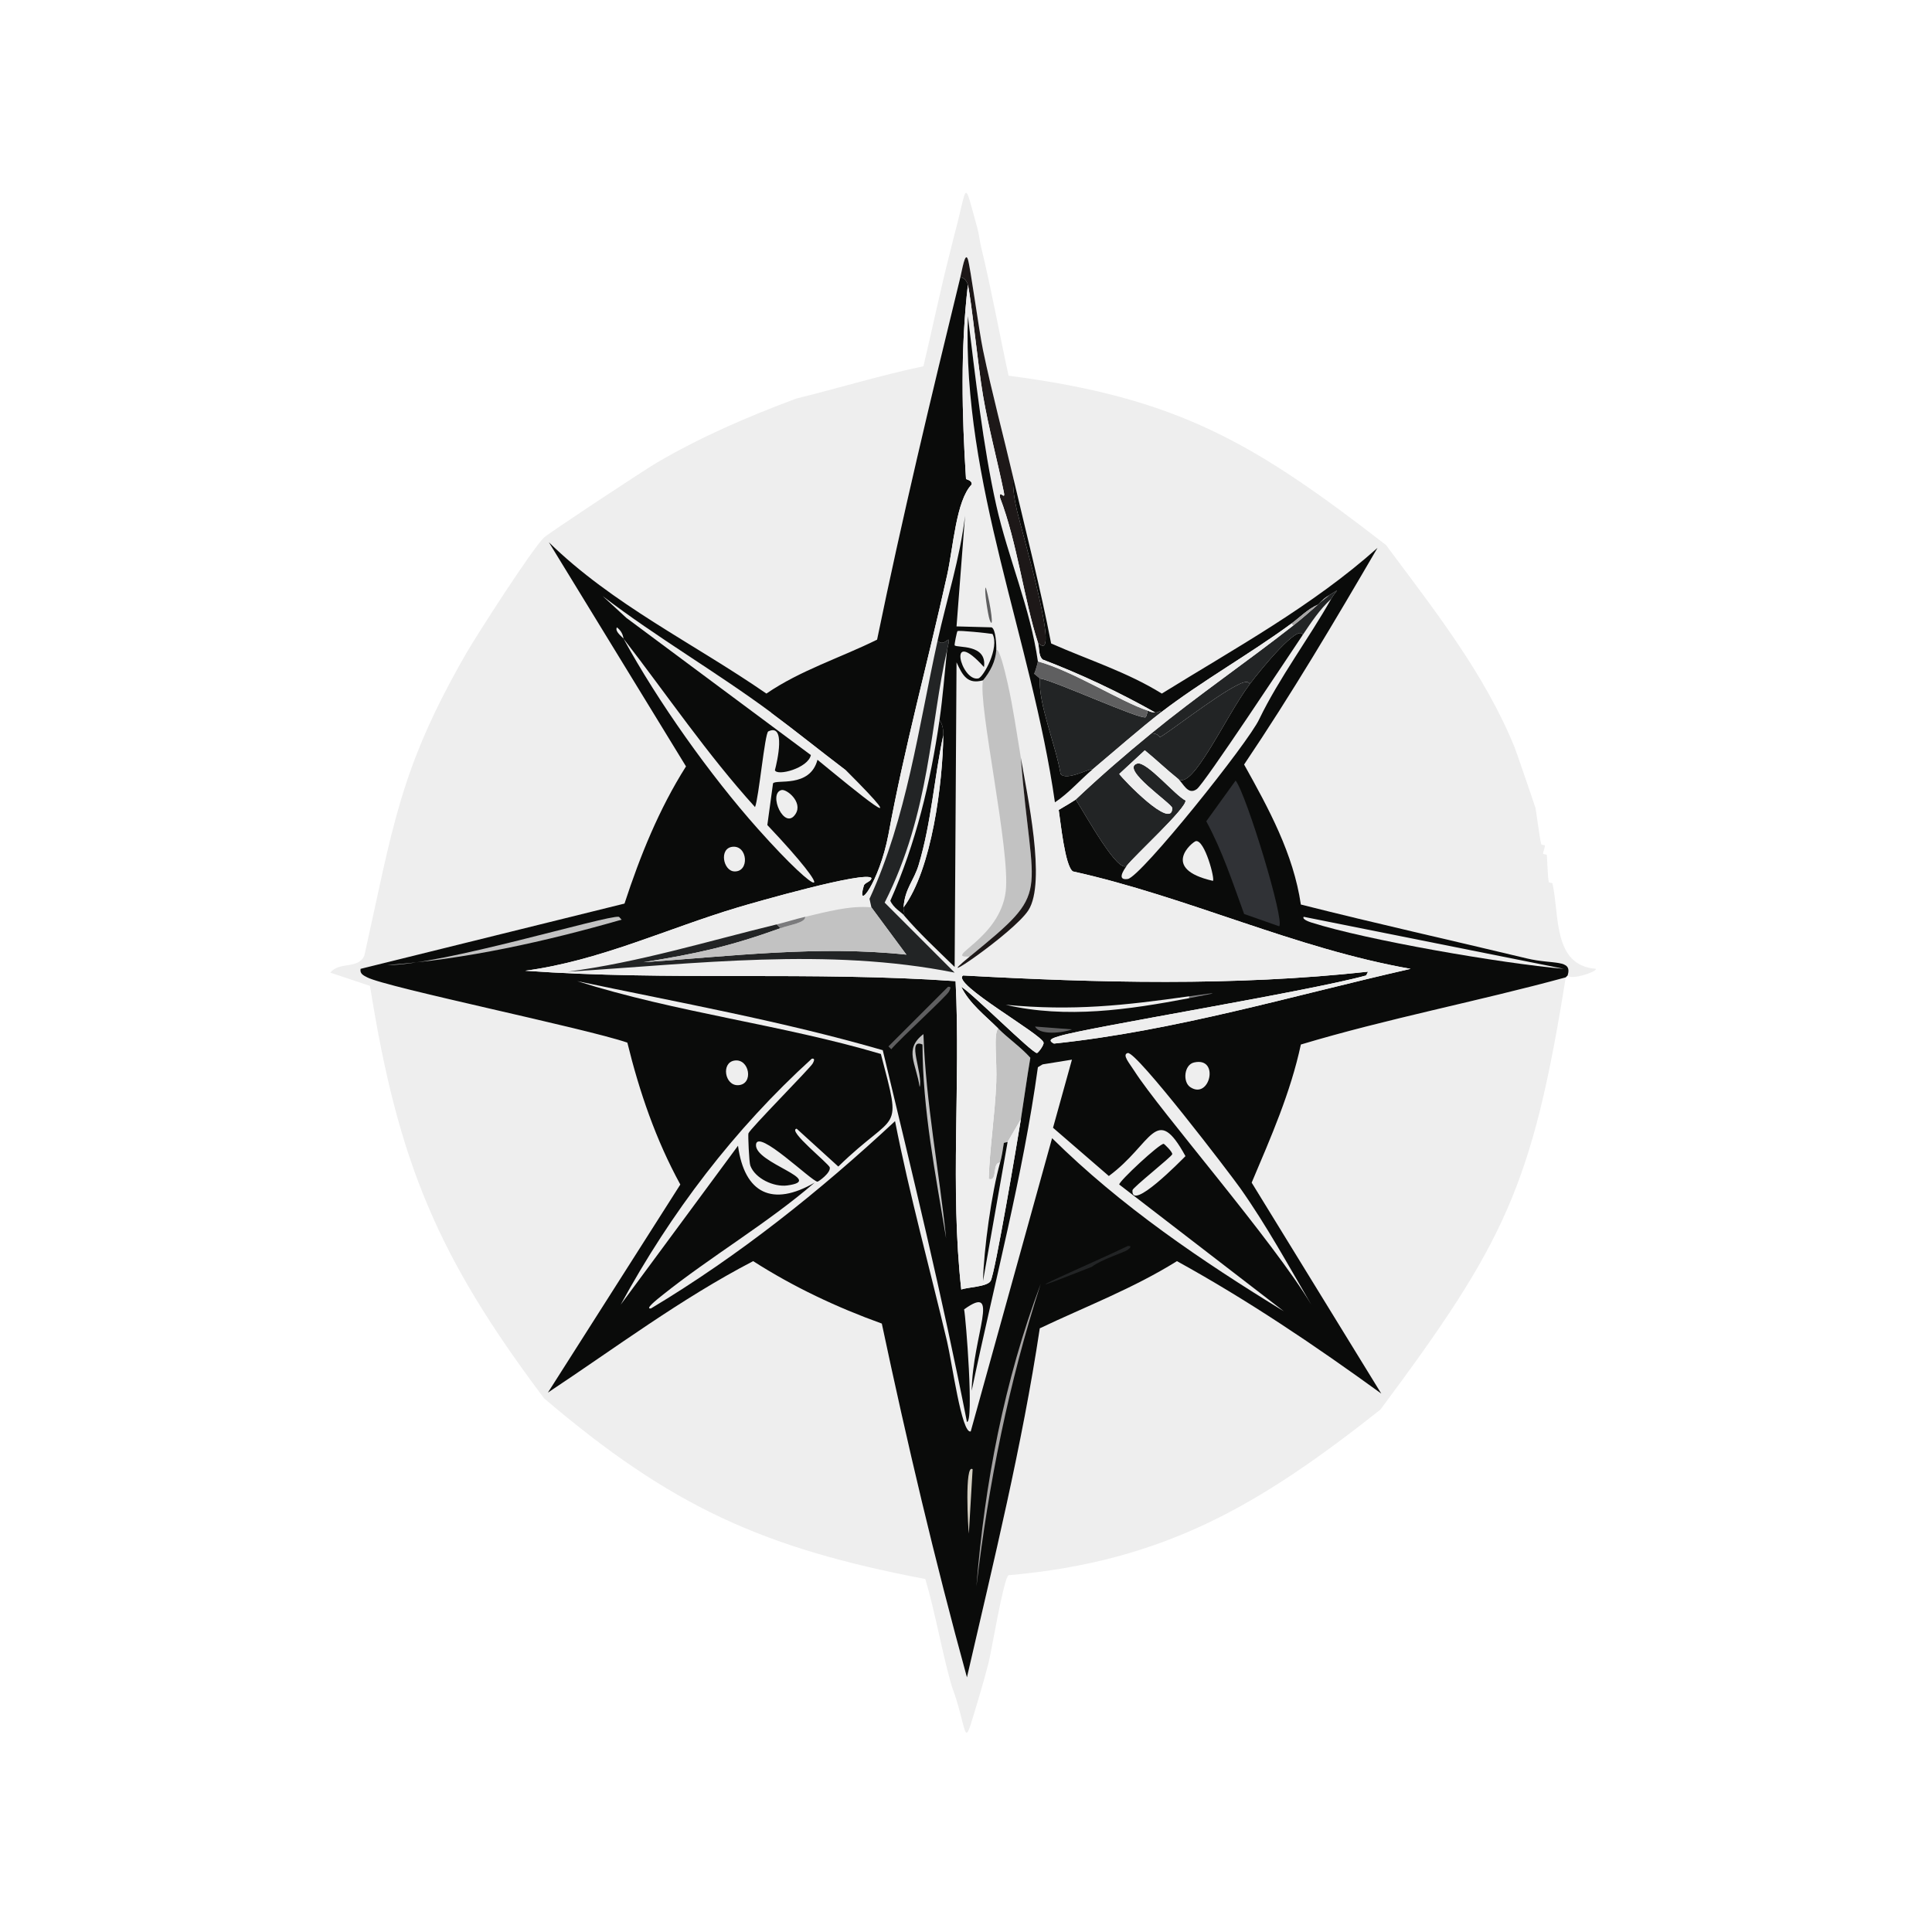 <?xml version="1.0" encoding="iso-8859-1"?>
<!-- Generator: Adobe Illustrator 28.0.0, SVG Export Plug-In . SVG Version: 6.00 Build 0)  -->
<svg version="1.1" id="Layer_1" xmlns="http://www.w3.org/2000/svg" xmlns:xlink="http://www.w3.org/1999/xlink" x="0px" y="0px"
	 viewBox="0 0 360 360" style="enable-background:new 0 0 360 360;" xml:space="preserve">
<g>
	<g id="Background_00000108283011577159709020000000141100077081266329_" style="display:none;">
		<path style="display:inline;fill:#C2C2C2;" d="M-0.5,358.737c0-179.619,0-179.619,0-359.237c180.5,0,180.5,0,361,0
			c0,179.619,0,179.619,0,359.237c-70.456-1.041-140.891-0.038-211.347,0c-3.296,0.002-6.928-0.706-10.224-0.705
			c-21.508,0.008-43.03,0.988-64.515-0.353C36.957,358.208,36.957,358.208-0.5,358.737z"/>
		<path style="display:inline;fill:#C2C2C2;" d="M360.5,358.737c0,0.881,0,0.881,0,1.763c-180.5,0-180.5,0-361,0
			c0-0.881,0-0.881,0-1.763c37.457-0.529,37.457-0.529,74.915-1.058c21.485,1.34,43.007,0.361,64.515,0.353
			c3.296-0.001,6.928,0.707,10.224,0.705C219.609,358.7,290.044,357.696,360.5,358.737z"/>
		<path style="display:inline;fill:#C2C2C2;" d="M177.885,43.567c-0.251,0.937-0.463,1.886-0.705,2.82
			c-2.82,0.267-14.452,2.483-15.688,3.173c-0.39,0.218-3.324,3.932-6.698,5.641c-1.507,0.763-9.583,3.015-12.339,4.23
			c-18.965,8.363-40.177,17.496-53.762,33.667c-4.258,5.069-20.186,30.467-22.562,36.312c-2.759,6.785-3.717,14.222-5.993,21.152
			c-0.503,9.745-4.139,19.099-3.525,28.908c0.031,0.49,1.473,2.845,1.41,9.519c1.939,6.875,1.939,6.875,3.878,13.749
			c0.632,9.764,2.704,20.156,6.346,29.261c3.256,8.14,8.696,15.005,12.339,22.915c5.162,6.058,11.899,11.133,15.864,17.979
			c7.165,6.088,15.385,10.085,22.739,16.041c8.006,3.041,15.452,7.958,23.62,10.576c3.628,1.163,26.095,4.996,25.912,8.99
			c-0.068,1.479-2.892,0.779-1.939,2.292c3.539,1.014,6.238,2.629,10.4,2.82c0.293,1.047,0.742,2.121,1.058,3.173
			c-1.995,1.15-3.952-0.653-5.817-1.058c-5.896-1.277-12.047-2.013-17.979-3.173c-13.343-3.205-40.088-15.14-51.471-21.857
			c-8.448-4.985-15.765-11.742-24.325-16.569c-12.348-9.983-28.686-52.32-31.552-68.216c-0.539-2.992-2.349-18.851-2.468-21.857
			c-1.176-29.708,7.197-45.449,19.742-71.213c5.063-6.394,16.183-25.188,19.742-28.908c0.302-0.316,2.948-1.05,5.112-4.759
			c5.891-1.91,8.868-6.905,15.159-10.576c11.445-4.348,20.684-12.741,32.081-17.274c11.277-2.505,28.073-8.008,39.132-8.461
			C176.618,42.82,177.235,42.592,177.885,43.567z"/>
		<path style="display:inline;fill:#C2C2C2;" d="M182.468,316.08c0.616-2.034,1.238-4.286,1.763-6.346
			c4.966-0.22,7.243-5.017,11.458-6.698c13.956-5.196,30.438-7.022,43.01-15.159c7.198-1.443,9.236-4.853,10.576-5.641
			c0.75-0.44,2.534-0.528,2.82-0.705c3.172-1.96,14.225-10.611,16.746-13.22c0.717-0.742,1.329-2.697,1.763-3.173
			c0.972-1.066,2.296-1.563,2.468-1.763c2.685-3.124,5.376-7.363,8.108-10.576c16.789-25.362,15.653-42.699,22.915-69.803
			c0-1.939,0-1.939,0-3.878c-0.231-4.016-2.062-7.66-1.41-11.634c-4.006-14.221-6.556-29.072-11.986-43.01
			c-6.306-12.662-15.969-23.023-25.03-33.491c-0.428-0.494-1.262-2.967-1.763-3.525c-5.544-6.184-12.651-9.966-18.861-14.983
			c-2.01-0.871-3.7-0.62-3.878-0.705c-7.126-3.426-14.236-7.115-21.505-10.224c-5.379-2.3-12.085-2.611-16.217-7.051
			c-3.136-0.059-4.075-1.381-4.936-1.763c-0.905-0.402-1.681,0.389-1.763,0.353c-1.205-0.54-2.082-1.948-2.468-2.115
			c-1.363-0.592-3.604-0.751-4.936-1.41c-1.915-0.947-4.569-3.613-6.522-3.525c-0.276-1.137-0.381-2.351-0.705-3.525
			c31.632,2.819,61.212,16.855,86.196,35.959c20.737,21.568,29.756,34.582,40.013,62.928c4.516,21.299,7.31,29.663,4.936,52.176
			c-1.429,13.549-6.2,28.369-11.634,40.895c-5.283,12.18-11.84,22.104-20.095,32.434c-9.742,12.191-17.621,20.058-31.2,28.027
			c-21.978,12.897-34.529,15.21-58.521,19.742C190.383,314.94,187.473,316.671,182.468,316.08z"/>
		<path style="display:inline;fill:#EEEEEE;" d="M89.926,71.771c0.041-0.029,0.576,0.357,0.353,0.705
			C89.736,73.32,89.477,72.088,89.926,71.771z"/>
		<path style="display:inline;fill:#EEEEEE;" d="M177.18,46.388c-1.878,7.254-3.382,14.571-5.112,21.857
			c-8.05,1.683-16.014,4.142-23.62,5.993c-9.016,3.347-17.758,7.117-26.088,11.986c-2.217,1.296-20.057,13.065-20.976,13.925
			c-2.162,2.023-12.447,18.032-14.454,21.505c-12.558,21.729-13.734,32.726-19.037,56.406c-1.153,2.615-4.632,1.032-6.346,3.173
			c3.702,1.234,3.702,1.234,7.403,2.468c5.197,32.813,12.567,50.424,32.434,76.854c23.56,20.065,40.626,27.878,71.037,33.667
			c1.892,6.385,2.966,12.98,4.759,19.39c-4.162-0.191-6.861-1.806-10.4-2.82c-0.953-1.513,1.871-0.813,1.939-2.292
			c0.183-3.993-22.284-7.827-25.912-8.99c-8.168-2.618-15.614-7.536-23.62-10.576c-7.354-5.955-15.573-9.953-22.739-16.041
			c-3.965-6.847-10.702-11.921-15.864-17.979c-3.643-7.91-9.083-14.776-12.339-22.915c-3.642-9.105-5.714-19.497-6.346-29.261
			c-1.939-6.875-1.939-6.875-3.878-13.749c0.063-6.674-1.38-9.029-1.41-9.519c-0.614-9.809,3.022-19.163,3.525-28.908
			c2.276-6.93,3.234-14.367,5.993-21.152c2.377-5.844,18.304-31.242,22.562-36.312c13.586-16.172,34.797-25.304,53.762-33.667
			c2.756-1.215,10.832-3.467,12.339-4.23c3.374-1.708,6.308-5.423,6.698-5.641C162.728,48.871,174.36,46.655,177.18,46.388z"/>
		<path style="display:inline;fill:#EEEEEE;" d="M184.23,309.734c0.551-2.161,2.764-15.654,3.702-16.217
			c29.142-2.55,46.938-13.195,69.274-30.847c23.166-31.074,28.356-41.721,34.549-80.555c0.176-0.176,0.176-0.176,0.353-0.353
			c0.562,0.916,5.349-0.624,5.288-1.234c-8.095-0.631-6.778-9.97-8.108-15.864c-0.066-0.292-0.638-0.06-0.705-0.353
			c-0.206-0.897-0.294-4.695-0.353-4.936c-0.07-0.291-0.634-0.061-0.705-0.353c-0.017-0.071,0.37-1.34,0.353-1.41
			c-0.071-0.291-0.634-0.061-0.705-0.353c-0.318-1.303-0.961-6.373-1.058-6.698c-0.256-0.861-3.615-10.634-3.878-11.281
			c-5.67-13.921-15.097-25.764-23.973-37.722c-24.554-19.023-38.726-27.453-70.332-31.552c-1.738-7.984-3.184-16.029-5.112-23.973
			c1.953-0.087,4.607,2.578,6.522,3.525c1.332,0.659,3.572,0.818,4.936,1.41c0.386,0.168,1.262,1.575,2.468,2.115
			c0.082,0.037,0.858-0.754,1.763-0.353c0.86,0.382,1.8,1.704,4.936,1.763c4.132,4.44,10.838,4.751,16.217,7.051
			c7.269,3.108,14.379,6.797,21.505,10.224c0.178,0.085,1.868-0.166,3.878,0.705c6.209,5.017,13.317,8.799,18.861,14.983
			c0.501,0.559,1.335,3.031,1.763,3.525c9.061,10.468,18.724,20.829,25.03,33.491c5.43,13.938,7.98,28.789,11.986,43.01
			c-0.651,3.974,1.179,7.618,1.41,11.634c0,1.939,0,1.939,0,3.878c-7.262,27.103-6.126,44.44-22.915,69.803
			c-2.733,3.214-5.424,7.452-8.108,10.576c-0.172,0.2-1.495,0.697-2.468,1.763c-0.434,0.476-1.046,2.43-1.763,3.173
			c-2.52,2.61-13.573,11.26-16.746,13.22c-0.287,0.177-2.07,0.265-2.82,0.705c-1.341,0.787-3.378,4.198-10.576,5.641
			c-12.572,8.137-29.054,9.963-43.01,15.159C191.473,304.718,189.196,309.515,184.23,309.734z"/>
	</g>
	<g>
		<path style="fill:#EEEEEE;" d="M182.115,42.51c0.324,1.174,0.429,2.389,0.705,3.525c1.927,7.943,3.374,15.989,5.112,23.973
			c31.606,4.099,45.777,12.529,70.332,31.552c8.876,11.958,18.303,23.8,23.973,37.722c0.263,0.647,3.622,10.421,3.878,11.281
			c0.097,0.325,0.739,5.395,1.058,6.698c0.071,0.291,0.634,0.061,0.705,0.353c0.017,0.071-0.37,1.34-0.353,1.41
			c0.071,0.291,0.635,0.061,0.705,0.353c0.058,0.24,0.147,4.039,0.353,4.936c0.067,0.292,0.639,0.061,0.705,0.353
			c1.331,5.894,0.014,15.233,8.108,15.864c0.061,0.61-4.727,2.15-5.288,1.234c0.951-3.093-2.637-1.987-7.58-3.173
			c-14.039-3.368-28.131-6.506-42.128-10.047c-1.397-9.469-5.982-17.85-10.576-26.088c8.833-13.11,16.896-26.711,24.854-40.366
			c-12.134,10.836-26.424,18.624-40.189,27.146c-6.46-4.015-13.717-6.281-20.624-9.342c-1.999-10.366-4.643-20.576-7.051-30.847
			c-1.856-7.916-3.981-15.844-5.641-23.796c-0.777-3.724-2.357-15.544-2.82-16.922c-0.515-1.532-1.042,1.843-1.41,3.349
			c-5.476,22.423-10.856,44.916-15.512,67.511c-6.867,3.4-14.245,5.685-20.624,10.047c-13.564-9.375-28.654-16.568-40.542-28.203
			c12.78,20.888,12.78,20.888,25.559,41.776c-5.037,7.964-8.535,16.64-11.458,25.559c-24.59,6.081-24.59,6.081-49.179,12.163
			c-0.181,0.946,0.607,1.255,1.234,1.586c3.511,1.859,40.642,9.471,48.474,12.163c2.251,9.178,5.317,18.135,9.871,26.44
			c-12.339,19.39-12.339,19.39-24.678,38.779c12.639-8.377,24.761-17.486,38.25-24.501c7.546,4.827,15.554,8.598,23.973,11.634
			c4.695,22.131,9.864,44.109,15.864,65.925c4.97-21.584,10.278-43.125,13.573-65.043c8.597-4.08,17.448-7.451,25.559-12.515
			c13.266,7.305,25.822,15.788,38.074,24.678c-12.074-19.654-12.074-19.654-24.149-39.308c3.562-8.419,7.24-16.738,9.166-25.735
			c16.064-4.824,33.013-8.049,49.355-12.515c-6.192,38.835-11.383,49.481-34.549,80.555c-22.336,17.652-40.132,28.297-69.274,30.847
			c-0.938,0.562-3.151,14.056-3.702,16.217c-0.525,2.059-1.147,4.311-1.763,6.346c-2.94,9.713-1.998,8.135-4.23,0.705
			c-0.316-1.052-0.765-2.126-1.058-3.173c-1.793-6.41-2.867-13.005-4.759-19.39c-30.41-5.789-47.476-13.603-71.037-33.667
			c-19.867-26.429-27.237-44.04-32.434-76.854c-3.702-1.234-3.702-1.234-7.403-2.468c1.714-2.141,5.193-0.558,6.346-3.173
			c5.303-23.68,6.479-34.677,19.037-56.406c2.007-3.473,12.293-19.482,14.454-21.505c0.919-0.86,18.759-12.629,20.976-13.925
			c8.33-4.87,17.072-8.639,26.088-11.986c7.606-1.851,15.57-4.31,23.62-5.993c1.73-7.287,3.234-14.603,5.112-21.857
			c0.242-0.934,0.454-1.884,0.705-2.82C180.369,34.305,179.471,32.917,182.115,42.51z"/>
		<g>
			<path style="fill:#1D1818;" d="M188.813,89.045c-0.173,1.847,0.281,4.404,0.705,6.169c1.229,5.121,8.34,29.246,3.878,24.501
				c-2.544-7.84-3.889-18.752-7.051-26.969c-0.24-1.781,1.074,0.741,0.705-1.058c-1.226-5.987-2.849-11.942-3.878-17.979
				c-0.971-5.698-2.106-17.413-2.82-20.624c-0.132-0.594-0.741-1.448-1.41-1.41c0.368-1.506,0.895-4.881,1.41-3.349
				c0.463,1.377,2.043,13.198,2.82,16.922C184.832,73.201,186.958,81.129,188.813,89.045z"/>
			<path style="fill:#222425;" d="M232.881,127.472c-4.593,6.125-10.738,20.065-13.396,17.627c-2.134-1.711-4.055-3.565-6.169-5.288
				c-2.38,2.203-2.38,2.203-4.759,4.407c0.699,1.014,9.902,10.598,9.871,6.346c-0.006-0.805-9.825-7.321-6.522-8.285
				c1.728-0.504,7.117,5.995,8.99,6.875c0.353,1.305-9.657,10.431-10.929,12.163c-1.632,1.498-7.377-8.946-9.519-12.339
				c4.548-4.297,9.259-8.381,14.102-12.339c1.373,0.039,1.503,0.729,1.586,0.705c0.816-0.239,10.004-7.401,14.102-9.519
				C231.132,127.361,232.539,126.607,232.881,127.472z"/>
			<path style="fill:#222425;" d="M213.844,132.407c0.432,0.145,0.439,0.286,1.41,0.353c0.806,0.055,0.997-0.694,1.058,0
				c-3.625,2.779-8.916,7.414-12.691,10.576c-0.572-0.22-4.892,2.252-5.993,0.881c-0.961-5.607-4.107-12.833-3.878-17.803
				c2.631,0.371,18.848,7.792,19.742,7.227C213.545,133.607,213.883,132.618,213.844,132.407z"/>
			<path style="fill:#EEEEEE;" d="M209.966,161.315c1.272-1.732,11.282-10.858,10.929-12.163c-1.873-0.879-7.262-7.379-8.99-6.875
				c-3.303,0.964,6.516,7.48,6.522,8.285c0.031,4.253-9.173-5.332-9.871-6.346c2.38-2.203,2.38-2.203,4.759-4.407
				c2.114,1.723,4.035,3.577,6.169,5.288c0.987,0.791,1.826,3.171,3.525,1.939c1.433-1.039,17.185-24.936,19.742-28.732
				c1.575-2.337,3.182-4.779,5.288-6.698c-4.149,7.361-9.648,14.647-13.396,22.386c-1.945,4.279-22.091,29.436-24.501,29.79
				C208.078,164.085,209.315,162.201,209.966,161.315z"/>
			<path style="fill:#C2C2C2;" d="M190.224,208.556c-1.234,2.115-1.234,2.115-2.468,4.23c-0.353,0.088-0.353,0.088-0.705,0.176
				c-0.18,1.206-0.373,2.535-0.705,3.702c-1.571-0.096-0.343,3.601-2.115,2.997c0.201-5.988,1.172-12.004,1.41-17.979
				c0.163-4.088-0.566-8.983,0.353-10.047c1.908,1.909,4.184,3.444,5.993,5.464C191.337,200.907,190.827,204.74,190.224,208.556z"/>
			<path style="fill:#222425;" d="M248.04,111.607c-2.106,1.92-3.714,4.361-5.288,6.698c-0.77-2.14-7.687,6.253-9.871,9.166
				c-0.342-0.865-1.748-0.11-2.644,0.353c-4.097,2.118-13.285,9.28-14.102,9.519c-0.083,0.024-0.213-0.666-1.586-0.705
				c8.601-7.029,17.717-13.252,26.44-20.095c1.782-1.398,2.922-2.431,4.583-3.878c0.25-0.217,0.334-0.336,0.353-0.353
				c0.881-0.705,0.881-0.705,1.763-1.41C250.037,109.469,248.988,109.925,248.04,111.607z"/>
			<g>
				<path style="fill:#0A0B0A;" d="M180.353,53.086c-1.392,11.952-1.121,24.147-0.353,36.135c0.01,0.161,1.135,0.202,1.058,1.058
					c-2.91,3.006-3.405,11.606-4.583,16.922c-3.569,16.108-7.943,32.054-10.929,48.298c-1.712,8.968-6.081,14.561-4.583,9.519
					c0.167-0.562,1.407-0.754,1.41-1.41c-1.092-1.393-21.844,4.566-24.854,5.464c-13.212,3.945-25.815,9.976-39.661,11.81
					c26.634,1.909,53.507,0.069,80.203,1.939c0.954,19.105-1.056,38.525,1.058,57.464c1.218-0.461,4.766-0.489,5.464-1.586
					c0.823-1.294,5.06-26.47,5.641-30.142c0.603-3.816,1.113-7.649,1.763-11.458c-1.809-2.02-4.085-3.556-5.993-5.464
					c-2.363-2.364-5.381-4.65-6.875-7.756c1.997,1.138,13.165,12.344,14.102,12.339c0.203-0.001,1.309-1.435,1.234-1.939
					c-0.224-1.507-17.411-11.112-14.983-12.515c25.105,1.379,50.409,2.034,75.443-0.705c-0.176,0.353-0.176,0.353-0.353,0.705
					c-10.95,3.018-52.005,9.694-57.111,11.281c-1.037,0.322-2.524,0.686-1.058,1.41c22.593-2.364,44.38-8.919,66.454-13.925
					c-21.578-3.791-41.542-13.416-62.928-18.156c-1.483-0.984-2.302-9.289-2.644-11.458c0.651-0.362,3.038-1.811,3.173-1.939
					c2.142,3.393,7.887,13.836,9.519,12.339c-0.651,0.886-1.888,2.77,0.176,2.468c2.411-0.353,22.556-25.511,24.501-29.79
					c3.748-7.74,9.247-15.026,13.396-22.386c0.948-1.682,1.997-2.139-0.353-0.705c-1.097,0.669-0.943,0.686-1.763,1.41
					c-0.019,0.017-0.103,0.135-0.353,0.353c-1.874,0.803-3.324,2.343-4.936,3.525c-7.909,5.801-16.52,10.585-24.325,16.569
					c-0.061-0.694-0.252,0.055-1.058,0c-6.749-3.799-13.749-7.104-20.976-9.871c-0.831-0.785-0.562-2.189-0.881-3.173
					c4.462,4.744-2.649-19.381-3.878-24.501c-0.424-1.766-0.878-4.322-0.705-6.169c2.408,10.271,5.052,20.482,7.051,30.847
					c6.906,3.061,14.164,5.327,20.624,9.342c13.766-8.522,28.055-16.31,40.189-27.146c-7.958,13.655-16.021,27.256-24.854,40.366
					c4.594,8.238,9.179,16.619,10.576,26.088c13.997,3.541,28.089,6.679,42.128,10.047c4.943,1.186,8.53,0.08,7.58,3.173
					c-0.176,0.176-0.176,0.176-0.353,0.353c-16.343,4.466-33.292,7.691-49.355,12.515c-1.926,8.997-5.604,17.317-9.166,25.735
					c12.074,19.654,12.074,19.654,24.149,39.308c-12.253-8.89-24.808-17.373-38.074-24.678c-8.111,5.064-16.962,8.435-25.559,12.515
					c-3.295,21.918-8.603,43.46-13.573,65.043c-6-21.815-11.169-43.794-15.864-65.925c-8.419-3.035-16.427-6.807-23.973-11.634
					c-13.489,7.016-25.612,16.124-38.25,24.501c12.339-19.39,12.339-19.39,24.678-38.779c-4.554-8.305-7.62-17.263-9.871-26.44
					c-7.832-2.691-44.963-10.304-48.474-12.163c-0.627-0.332-1.415-0.64-1.234-1.586c24.59-6.081,24.59-6.081,49.179-12.163
					c2.923-8.919,6.421-17.595,11.458-25.559c-12.78-20.888-12.78-20.888-25.559-41.776c11.888,11.635,26.978,18.828,40.542,28.203
					c6.379-4.362,13.757-6.648,20.624-10.047c4.656-22.595,10.036-45.088,15.512-67.511
					C179.612,51.638,180.22,52.492,180.353,53.086z"/>
				<g>
					<path style="fill:#EEEEEE;" d="M107.553,182.82c19.034,4.007,38.243,7.458,56.935,12.868
						c5.529,23.023,11.132,46.042,15.688,69.274c1.319,0.001-0.189-19.285-0.529-20.976c6.917-5.004,1.595,4.863,1.41,15.159
						c4.155-19.886,9.544-39.97,12.339-60.284c0.441-0.264,0.441-0.264,0.881-0.529c2.732-0.441,2.732-0.441,5.464-0.881
						c-1.763,6.346-1.763,6.346-3.525,12.691c5.2,4.495,5.2,4.495,10.4,8.99c8.138-5.987,8.754-13.765,14.278-3.702
						c-0.783,0.783-10.212,10.453-9.871,6.346c0.041-0.497,7.276-6.216,7.403-6.698c0.106-0.401-1.463-1.916-1.586-1.939
						c-0.714-0.13-8.403,7.031-8.285,7.58c15.335,11.81,15.335,11.81,30.671,23.62c-15.35-9.399-30.35-19.569-43.186-32.257
						c-7.58,27.322-7.58,27.322-15.159,54.644c-1.687,0.543-3.494-12.89-4.407-16.746c-3.239-13.687-6.982-27.257-9.695-41.071
						c-14.046,13.077-29.003,25.015-45.478,34.901c-1.235,0.186,1.119-1.671,2.115-2.468c9.094-7.274,19.503-13.328,28.379-20.976
						c-7.807,4.545-13.075,2.068-14.278-6.875c-10.929,14.807-10.929,14.807-21.857,29.613c9.328-17.138,21.151-32.69,35.606-45.83
						c0.726-0.143,0.334,0.573,0.176,0.881c-0.416,0.815-11.718,12.2-11.986,13.044c-0.091,0.286,0.123,5.371,0.353,5.993
						c0.897,2.43,4.407,4.031,6.875,3.702c7.352-0.981-6.031-4.129-5.817-7.58c0.198-3.18,10.411,6.87,11.458,6.875
						c0.175,0.001,2.48-1.619,2.292-2.644c-0.128-0.697-8.031-6.939-6.169-7.227c3.878,3.525,3.878,3.525,7.756,7.051
						c10.989-10.718,11.941-5.658,7.932-20.976C145.739,190.932,126.04,188.694,107.553,182.82z"/>
					<path style="fill:#303236;" d="M230.237,145.451c1.994,2.498,9.244,26.287,8.108,27.146c-3.261-1.146-3.261-1.146-6.522-2.292
						c-2.127-5.858-4.075-11.785-7.051-17.274C227.505,149.241,227.505,149.241,230.237,145.451z"/>
					<path style="fill:#EEEEEE;" d="M210.142,196.217c1.594-0.384,19.102,22.552,20.976,25.207
						c4.862,6.888,8.976,14.403,13.22,21.681c-6.964-11.73-28.294-36.192-32.962-43.539
						C210.457,198.12,209.011,196.49,210.142,196.217z"/>
					<path style="fill:#EEEEEE;" d="M242.928,170.834c24.237,4.847,24.237,4.847,48.474,9.695
						c-11.692-1.026-36.656-5.328-47.064-8.637C243.96,171.771,242.554,171.286,242.928,170.834z"/>
					<path style="fill:#C2C2C2;" d="M115.309,170.834c0.11,0.018,0.319,0.375,0.529,0.529c-14.188,4.069-28.956,7.379-43.715,8.461
						C82.245,179.888,113.132,170.47,115.309,170.834z"/>
					<path style="fill:#A6A4A4;" d="M193.925,239.227c-5.938,18.378-9.726,37.235-11.986,56.406
						C183.469,276.465,187.124,257.287,193.925,239.227z"/>
					<path style="fill:#EEEEEE;" d="M222.833,156.732c1.653-0.287,3.599,7.129,3.173,7.403
						C216.073,161.875,222.234,156.837,222.833,156.732z"/>
					<path style="fill:#C2C2C2;" d="M172.068,192.691c0.449,12.815,2.914,25.344,4.23,38.074c-1.978-11.98-4.38-23.961-4.407-36.135
						c-3.073-1.346,0.163,5.534-0.529,7.932C170.752,198.188,168.347,195.533,172.068,192.691z"/>
					<path style="fill:#EEEEEE;" d="M221.6,185.641c0,0.176,0,0.176,0,0.353c-11.24,2.142-22.904,3.869-34.196,1.234
						C199.938,188.41,209.351,187.37,221.6,185.641z"/>
					<path style="fill:#EEEEEE;" d="M222.481,197.979c4.856-1.127,2.961,7.058-0.705,4.583
						C220.351,201.6,220.635,198.408,222.481,197.979z"/>
					<path style="fill:#EEEEEE;" d="M136.814,197.627c2.84-0.498,3.713,4.474,0.705,4.583
						C135.051,202.3,134.353,198.058,136.814,197.627z"/>
					<path style="fill:#5F5F60;" d="M176.651,183.878c0.697-0.088,0.432,0.35,0.176,0.881c-0.405,0.838-9.03,8.704-10.752,10.752
						c-0.264-0.264-0.264-0.264-0.529-0.529C171.098,189.43,171.098,189.43,176.651,183.878z"/>
					<path style="fill:#D4CFC2;" d="M181.234,273.775c-0.353,5.993-0.353,5.993-0.705,11.986
						C180.401,284.948,179.698,272.595,181.234,273.775z"/>
					<path style="fill:#222425;" d="M210.142,232.176c0.734-0.065,0.592,0.27,0,0.705c-0.718,0.528-4.865,1.758-6.698,3.173
						C182.998,244.151,204.404,234.987,210.142,232.176z"/>
					<path style="fill:#5F5F60;" d="M192.868,191.281c3.437,0.264,3.437,0.264,6.875,0.529
						C198.046,192.493,193.693,192.933,192.868,191.281z"/>
					<path style="fill:#A6A4A4;" d="M245.572,112.665c-1.661,1.447-2.801,2.48-4.583,3.878c-0.176-0.176-0.176-0.176-0.353-0.353
						C242.248,115.008,243.698,113.468,245.572,112.665z"/>
					<path style="fill:#7B7B7D;" d="M221.6,185.993c0-0.176,0-0.176,0-0.353C227.558,184.799,227.287,184.909,221.6,185.993z"/>
					<g>
						<path style="fill:#EEEEEE;" d="M143.688,132.76c4.644,3.439,9.143,7.087,13.749,10.576c14.335,14.325,1.758,3.86-5.112-1.763
							c-1.401,5.339-7.809,3.561-8.285,4.407c-0.529,3.878-0.529,3.878-1.058,7.756c13.305,14.041,10.379,14.325-1.763,0.705
							c-8.858-9.937-18.67-23.752-25.03-35.43c8.117,10.494,15.565,21.52,24.501,31.376c0.694-1.654,1.823-13.79,2.468-14.102
							c3.313-1.602,1.665,5.619,1.234,7.227c0.387,1.169,6.21-0.379,6.698-2.82c-17.186-12.78-17.186-12.78-34.373-25.559
							c-2.203-2.027-2.203-2.027-4.407-4.054C122.399,118.801,133.495,125.211,143.688,132.76z"/>
						<path style="fill:#0A0B0A;" d="M157.438,143.336c-4.606-3.489-9.105-7.137-13.749-10.576
							c8.725-3.878,8.725-3.878,17.451-7.756c-1.262,5.633-1.713,11.425-2.644,17.098
							C158.461,142.313,158.014,143.626,157.438,143.336z"/>
						<path style="fill:#EEEEEE;" d="M145.627,147.214c0.965-0.227,3.977,2.237,2.644,4.407
							C146.206,154.981,143.033,147.824,145.627,147.214z"/>
						<path style="fill:#EEEEEE;" d="M136.461,157.79c2.875-0.349,3.256,4.732,0.353,4.583
							C134.751,162.267,133.956,158.095,136.461,157.79z"/>
						<path style="fill:#EEEEEE;" d="M116.19,119.011c-0.31-0.401-1.69-1.366-1.234-2.115
							C116.128,117.794,116.132,118.903,116.19,119.011z"/>
					</g>
					<path style="fill:#A6A4A4;" d="M247.688,110.902c-0.881,0.705-0.881,0.705-1.763,1.41
						C246.745,111.588,246.59,111.572,247.688,110.902z"/>
				</g>
			</g>
			<path style="fill:#5F5F60;" d="M213.844,132.407c0.04,0.211-0.298,1.2-0.353,1.234c-0.895,0.565-17.111-6.856-19.742-7.227
				c-0.529-0.441-0.529-0.441-1.058-0.881c0.216-0.314,0.722-2.173,0.705-2.292C199.84,124.994,208.828,130.728,213.844,132.407z"/>
			<path style="fill:#0A0B0A;" d="M242.752,118.306c-2.557,3.796-18.309,27.693-19.742,28.732c-1.699,1.232-2.538-1.148-3.525-1.939
				c2.659,2.438,8.804-11.502,13.396-17.627C235.065,124.559,241.982,116.165,242.752,118.306z"/>
			<g>
				<path style="fill:#EEEEEE;" d="M193.396,119.716c0.319,0.984,0.051,2.388,0.881,3.173c7.228,2.767,14.227,6.072,20.976,9.871
					c-0.971-0.066-0.978-0.208-1.41-0.353c-5.016-1.679-14.004-7.413-20.447-9.166c-1.401-9.906-5.58-19.373-7.756-29.084
					c-2.466-11.007-3.907-24.005-5.288-35.254c-1.074,31.134,11.863,60.158,16.217,90.603c2.612-1.728,4.675-4.18,7.051-6.169
					c3.775-3.162,9.067-7.797,12.691-10.576c7.805-5.984,16.416-10.768,24.325-16.569c0.176,0.176,0.176,0.176,0.353,0.353
					c-8.724,6.842-17.839,13.065-26.44,20.095c-4.843,3.958-9.553,8.042-14.102,12.339c-0.135,0.128-2.522,1.577-3.173,1.939
					c0.342,2.169,1.161,10.473,2.644,11.458c21.386,4.739,41.35,14.364,62.928,18.156c-22.073,5.006-43.861,11.561-66.454,13.925
					c-1.466-0.725,0.021-1.088,1.058-1.41c5.106-1.587,46.161-8.264,57.111-11.281c0.176-0.353,0.176-0.353,0.353-0.705
					c-25.034,2.739-50.338,2.084-75.443,0.705c-2.428,1.403,14.758,11.008,14.983,12.515c0.075,0.504-1.031,1.938-1.234,1.939
					c-0.937,0.005-12.104-11.201-14.102-12.339c1.494,3.106,4.511,5.392,6.875,7.756c-0.919,1.064-0.189,5.959-0.353,10.047
					c-0.239,5.976-1.209,11.991-1.41,17.979c1.773,0.604,0.544-3.092,2.115-2.997c-1.547,5.427-3.059,16.242-3.173,22.034
					c2.292-12.956,2.292-12.956,4.583-25.912c1.234-2.115,1.234-2.115,2.468-4.23c-0.58,3.672-4.818,28.848-5.641,30.142
					c-0.698,1.097-4.246,1.125-5.464,1.586c-2.114-18.939-0.104-38.359-1.058-57.464c-26.696-1.87-53.569-0.03-80.203-1.939
					c13.845-1.834,26.449-7.866,39.661-11.81c3.01-0.899,23.762-6.857,24.854-5.464c-0.003,0.656-1.243,0.848-1.41,1.41
					c-1.498,5.042,2.871-0.55,4.583-9.519c2.986-16.244,7.359-32.19,10.929-48.298c1.178-5.316,1.673-13.915,4.583-16.922
					c0.078-0.855-1.047-0.897-1.058-1.058c-0.769-11.988-1.04-24.183,0.353-36.135c0.714,3.211,1.849,14.925,2.82,20.624
					c1.029,6.038,2.652,11.992,3.878,17.979c0.368,1.799-0.945-0.724-0.705,1.058C189.507,100.964,190.852,111.876,193.396,119.716z
					"/>
				<g>
					<path style="fill:#222425;" d="M176.475,121.126c-3.154,13.634-3.109,30.246-11.634,47.064
						c6.522,6.522,6.522,6.522,13.044,13.044c-23.806-4.75-48.107-1.641-72.094-0.176c13.261-1.734,25.99-5.662,38.956-8.813
						c0.353,0.353,0.353,0.353,0.705,0.705c-9.481,3.404-15.575,4.754-25.559,6.346c16.343-1.113,32.606-3.16,49.003-1.41
						c-3.261-4.407-3.261-4.407-6.522-8.813c-0.176-0.793-0.176-0.793-0.353-1.586c6.962-15.185,9.123-31.936,12.691-48.122
						C176.164,120.984,177.423,117.026,176.475,121.126z"/>
					<path style="fill:#C2C2C2;" d="M190.224,141.221c2.045,26.813,6.087,24.279-9.519,37.017
						c-5.236,0.289,5.633-3.194,6.698-12.163c0.903-7.599-5.223-34.94-4.23-39.308c1.345-1.611,2.346-3.545,2.468-5.641
						c0.561-0.389,1.544,3.656,2.115,6.169C188.797,131.877,189.441,136.589,190.224,141.221z"/>
					<path style="fill:#0A0B0A;" d="M193.396,123.241c0.017,0.119-0.489,1.977-0.705,2.292c0.529,0.441,0.529,0.441,1.058,0.881
						c-0.229,4.971,2.917,12.196,3.878,17.803c1.101,1.371,5.421-1.101,5.993-0.881c-2.375,1.99-4.439,4.442-7.051,6.169
						c-4.354-30.444-17.291-59.469-16.217-90.603c1.381,11.249,2.822,24.247,5.288,35.254
						C187.816,103.868,191.996,113.335,193.396,123.241z"/>
					<path style="fill:#0A0B0A;" d="M175.77,136.99c-1.691,7.838-2.197,16.183-4.583,24.149c-0.898,2.998-2.584,4.424-2.82,7.932
						c-0.066,0.973,0.347,1.122,0,1.41c-0.469-0.551-1.871-1.278-2.468-2.644c4.765-10.67,7.494-22.136,9.166-33.667
						C175.671,135.036,175.78,135.944,175.77,136.99z"/>
					<path style="fill:#1D1818;" d="M180.705,178.237c15.605-12.737,11.563-10.203,9.519-37.017
						c1.128,6.683,4.763,23.129,1.41,28.379C188.909,173.866,172.499,184.935,180.705,178.237z"/>
					<path style="fill:#0A0B0A;" d="M187.756,212.786c-2.292,12.956-2.292,12.956-4.583,25.912
						c0.114-5.792,1.626-16.607,3.173-22.034c0.333-1.166,0.525-2.495,0.705-3.702C187.403,212.874,187.403,212.874,187.756,212.786
						z"/>
					<g>
						<path style="fill:#EEEEEE;" d="M241.694,178.59c0,1.71-0.631,1.936-2.115,2.115c-2.841,0.343-2.831-1.012-2.997-1.058
							c-0.448-0.124-0.66,0.366-0.705,0.353c-2.532-0.752-9.02-3.762-12.339-4.936c-4.533-1.603-13.334-3.527-15.159-5.641
							C216.353,171.742,235.468,175.999,241.694,178.59z"/>
						<path style="fill:#EEEEEE;" d="M239.579,180.705c1.484-0.179,2.115-0.405,2.115-2.115
							C248.044,181.232,241.625,183.107,239.579,180.705z"/>
					</g>
					<g>
						<path style="fill:#C2C2C2;" d="M162.373,169.071c3.261,4.407,3.261,4.407,6.522,8.813c-16.397-1.75-32.66,0.298-49.003,1.41
							c9.984-1.592,16.078-2.942,25.559-6.346c1.772-0.636,4.669-1.007,4.583-2.115C154.002,169.92,158.33,168.694,162.373,169.071z
							"/>
						<path style="fill:#7B7B7D;" d="M145.451,172.949c-0.353-0.353-0.353-0.353-0.705-0.705c1.774-0.431,3.539-1.007,5.288-1.41
							C150.12,171.942,147.223,172.313,145.451,172.949z"/>
					</g>
					<path style="fill:#5F5F60;" d="M183.702,109.492c0.937,3.304,1.557,8.264,0.705,5.993
						C184.088,114.636,183.287,109.492,183.702,109.492z"/>
					<g>
						<path style="fill:#0A0B0A;" d="M185.641,121.126c-0.122,2.095-1.123,4.029-2.468,5.641c-2.955,0.817-3.831-0.984-4.936-3.349
							c-0.176,28.379-0.176,28.379-0.353,56.759c-3.212-3.14-6.609-6.272-9.519-9.695c0.347-0.288-0.066-0.437,0-1.41
							c5.278-7.03,7.315-23.302,7.403-32.081c0.011-1.046-0.098-1.954-0.705-2.82c0.626-4.318,0.949-8.705,1.41-13.044
							c0.948-4.099-0.31-0.142-1.763-1.763c1.706-7.736,4.178-15.332,5.112-23.268c-0.793,10.312-0.793,10.312-1.586,20.624
							c3.261,0.088,3.261,0.088,6.522,0.176C185.565,117.186,185.686,120.35,185.641,121.126z"/>
						<path style="fill:#EEEEEE;" d="M178.414,117.601c0.268-0.188,5.605,0.371,6.522,0.529c1.352,2.522-1.698,8.091-2.644,8.285
							c-3.215,0.658-5.974-9.932,1.058-2.115c0.623-4.386-5.085-3.527-5.464-4.054C177.806,120.135,178.303,117.678,178.414,117.601
							z"/>
					</g>
					<path style="fill:#EEEEEE;" d="M168.366,169.071c0.236-3.508,1.923-4.934,2.82-7.932c2.386-7.966,2.892-16.311,4.583-24.149
						C175.681,145.769,173.645,162.041,168.366,169.071z"/>
				</g>
			</g>
		</g>
	</g>
</g>
</svg>
